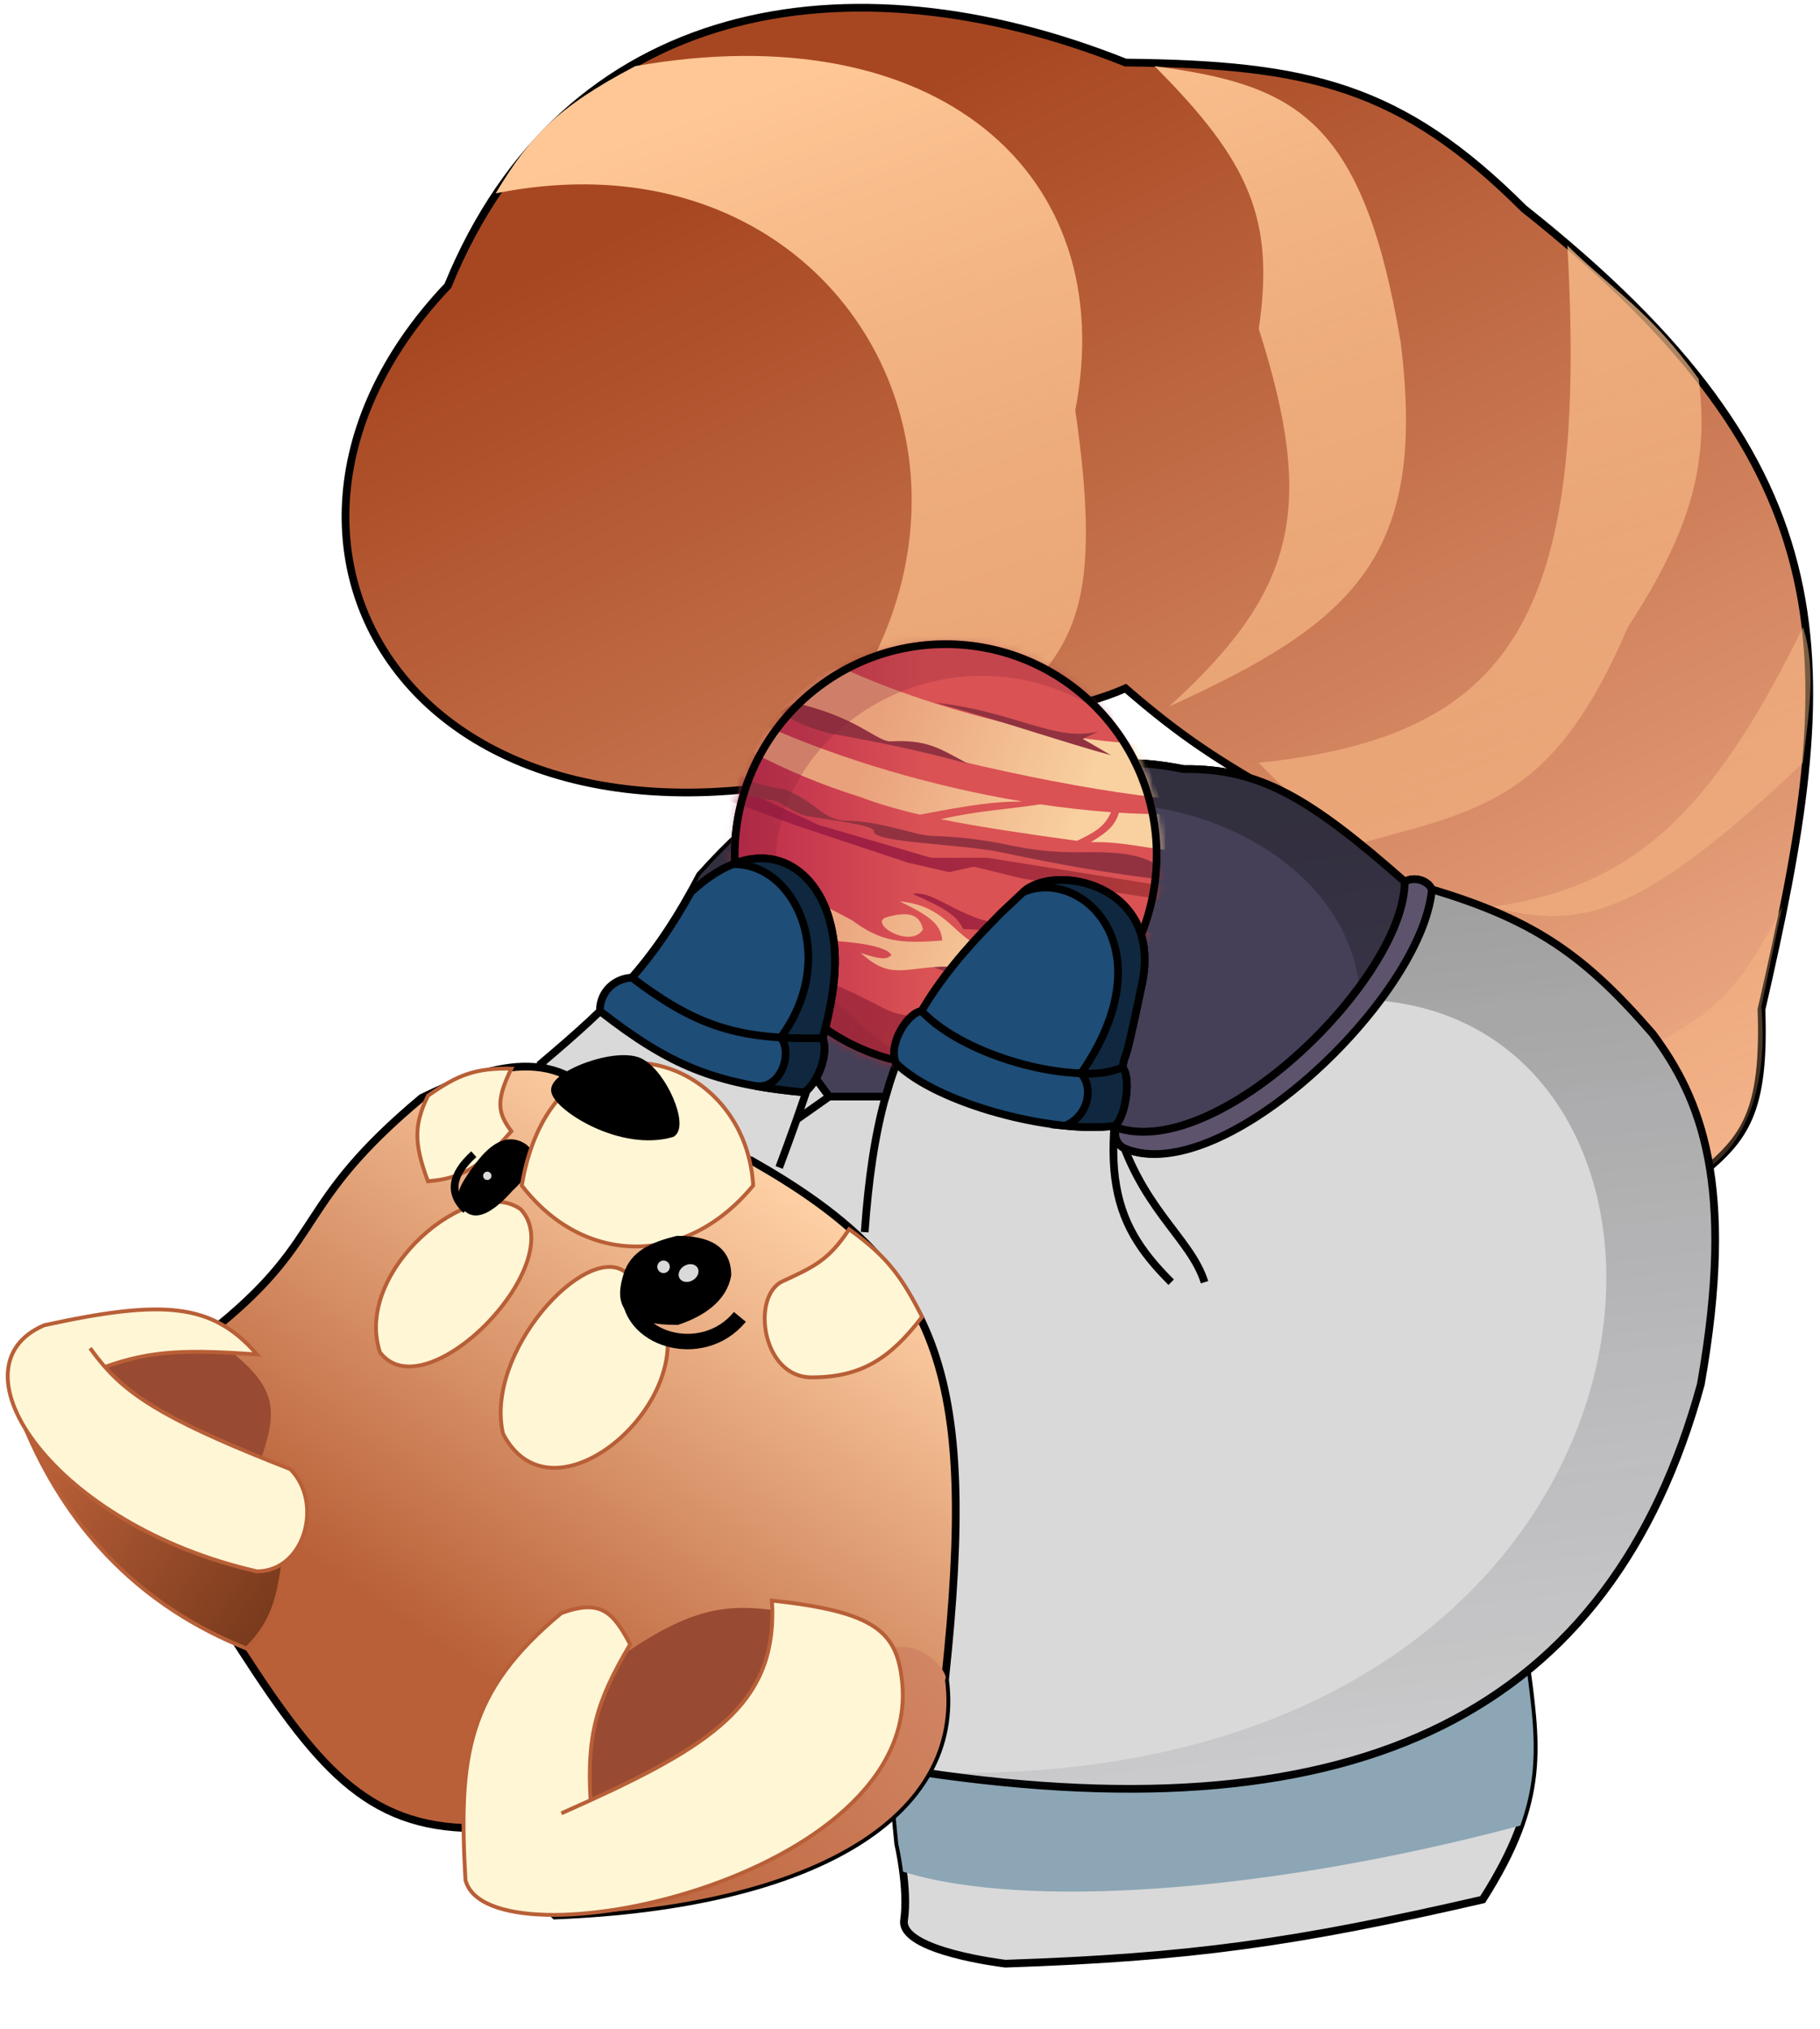 <svg width="236" height="263" viewBox="0 0 236 263" fill="none" xmlns="http://www.w3.org/2000/svg">
<path d="M145.946 89.22C153.221 95.509 157.911 98.54 166.765 103.55L220.57 152.217C226.19 147.553 228.878 144.272 228.41 130.858C238.834 85.595 240.534 61.088 197.588 27.034C181.69 11.17 169.719 8.342 145.946 8.108C109.987 -6.222 73.216 -0.003 58.075 37.038C24.194 72.676 58.075 122.747 126.75 94.357C132.519 92.468 139.641 92.014 145.946 89.22Z" fill="url(#paint0_linear_1619_2422)" stroke="black"/>
<path d="M117.233 248.873C117.829 244.808 116.479 239.016 116.479 239.016L114.582 219.829L197.707 214.419C199.288 226.431 200.596 233.119 192.254 246.224C168.024 251.801 154.481 253.721 130.386 254.532C130.386 254.532 116.636 252.938 117.233 248.873Z" fill="#D9D9D9" stroke="black"/>
<path d="M114.582 219.828L197.707 214.418C198.853 223.131 199.857 229.043 197.138 236.633C163.892 245.481 132.59 247.454 117.105 242.61C116.839 240.558 116.479 239.015 116.479 239.015L114.582 219.828Z" fill="#8CA6B5"/>
<path d="M102.39 100.227C136.657 65.889 111.313 15.6 64.268 25.063C68.687 17.727 72.143 13.944 82.383 8.57C121.338 1.704 145.38 22.359 139.432 53.182C143.081 78.25 139.236 83.731 131.05 91.575C119.956 97.069 113.66 98.503 102.39 100.227Z" fill="url(#paint1_linear_1619_2422)"/>
<path d="M163.225 42.637C165.295 28.466 162.135 21.03 149.706 8.57C167.848 11.026 176.681 15.107 181.61 44.259C185.104 71.977 175.729 80.634 151.598 91.575C167.874 76.785 170.752 66.194 163.225 42.637Z" fill="url(#paint2_linear_1619_2422)"/>
<path d="M203.24 31.822C205.948 79.983 196.179 95.412 163.225 98.875C167.369 103.2 170.152 105.509 177.014 109.149C192.598 104.856 201.649 103.356 211.081 81.301C219.485 68.456 221.593 59.775 220.274 49.126C214.057 40.397 209.247 37.701 203.24 31.822Z" fill="url(#paint3_linear_1619_2422)"/>
<path d="M233.792 81.301C221.977 105.439 211.742 114.988 193.506 117.531C204.872 120.631 212.7 118.908 233.792 98.875C234.502 92.674 235.575 86.771 233.792 81.301Z" fill="url(#paint4_linear_1619_2422)"/>
<path d="M231.089 117.531C226.607 126.051 224.319 130.096 215.407 134.835L221.625 151.328C227.303 147.272 229.196 138.89 228.385 130.509L231.089 117.531Z" fill="url(#paint5_linear_1619_2422)"/>
<path d="M220.544 179.447C208.918 221.896 176.473 238.118 119.694 229.737L70.216 137.81C79.411 130.059 84.311 125.14 89.596 115.639C89.983 114.943 90.371 114.223 90.764 113.476C105.812 96.655 114.516 98.193 130.239 109.15C137.677 99.5 142.812 97.601 153.491 99.687C163.299 99.587 169.705 103.332 182.151 114.287C198.104 118.572 204.904 123.141 214.325 134.024C220.544 142.406 225.14 153.491 220.544 179.447Z" fill="#D9D9D9"/>
<path d="M130.239 109.15C137.677 99.5 142.812 97.601 153.491 99.687C163.299 99.587 169.705 103.332 182.151 114.287C198.104 118.572 204.904 123.141 214.325 134.024C220.544 142.406 225.14 153.491 220.544 179.447C208.918 221.896 176.473 238.118 119.694 229.737L70.216 137.81C79.411 130.059 84.311 125.14 89.596 115.639M130.239 109.15C114.516 98.193 105.812 96.655 90.764 113.476C90.371 114.223 89.983 114.943 89.596 115.639M130.239 109.15C128.633 112.825 128.502 115.044 129.008 119.154M144.569 145.11C147.777 156.716 154.302 160.251 156.195 166.199M112.124 159.71C112.618 152.786 113.445 147.105 114.831 142.135M151.869 166.199C143.85 158.213 141.761 151.118 148.084 127.535C146.897 116.897 144.61 112.944 132.672 115.639C131.373 116.837 130.154 118.005 129.008 119.154M89.596 115.639C98.335 107.528 105.448 111.854 107.527 119.154C108.948 124.14 108.404 129.469 105.318 139.161M101.038 151.328C101.871 149.099 102.626 147.032 103.307 145.11M129.008 119.154C121.613 126.572 117.321 133.205 114.831 142.135M103.307 145.11L107.527 142.135M103.307 145.11C104.069 142.955 104.738 140.981 105.318 139.161M107.527 142.135L105.318 139.161M107.527 142.135H114.831" stroke="black"/>
<path d="M153.491 99.687C163.299 99.587 169.705 103.332 182.151 114.287C183.503 113.476 185.395 114.287 185.666 115.368C184.043 128.346 158.628 154.032 145.921 148.895C144.747 148.42 144.298 147.002 144.839 146.191L142.135 139.161L148.084 127.535C146.897 116.897 144.61 112.944 132.672 115.639C131.373 116.837 130.154 118.005 129.008 119.154C128.502 115.044 128.632 112.825 130.239 109.15C137.676 99.5 142.812 97.601 153.491 99.687Z" fill="#454057"/>
<path d="M182.151 114.287C169.705 103.332 163.299 99.587 153.491 99.687C142.812 97.601 137.676 99.5 130.239 109.15C128.632 112.825 128.502 115.044 129.008 119.154C130.154 118.005 131.373 116.837 132.672 115.639C144.61 112.944 146.897 116.897 148.084 127.535L142.135 139.161L144.839 146.191M182.151 114.287C182.151 126.724 158.087 150.517 144.839 146.191M182.151 114.287C183.503 113.476 185.395 114.287 185.666 115.368C184.043 128.346 158.628 154.032 145.921 148.895C144.747 148.42 144.298 147.002 144.839 146.191" stroke="black"/>
<path d="M220.544 179.447C208.918 221.896 176.473 238.118 119.694 229.737C220.544 232.981 227.844 134.024 178.906 129.698C178.606 128.072 178.084 127.526 176.202 127.535C173.651 107.257 142.551 97.843 130.239 109.15C137.677 99.5 142.812 97.601 153.491 99.687C163.3 99.587 169.705 103.332 182.151 114.287C198.104 118.572 204.904 123.141 214.325 134.024C220.544 142.406 225.14 153.491 220.544 179.447Z" fill="url(#paint6_linear_1619_2422)" fill-opacity="0.3"/>
<path d="M182.151 114.286C182.151 126.724 158.087 150.516 144.839 146.19C144.298 147.002 144.746 148.42 145.921 148.894C158.628 154.031 184.314 129.427 185.666 115.368C185.395 114.286 183.503 113.475 182.151 114.286Z" fill="#5E536C" stroke="black"/>
<path d="M90.764 113.476C105.812 96.654 114.516 98.193 130.239 109.15C128.633 112.825 128.502 115.044 129.008 119.154C121.613 126.572 117.321 133.205 114.831 142.135H107.528L105.318 139.161C108.404 129.469 108.948 124.14 107.528 119.154C105.448 111.853 98.335 107.527 89.596 115.639C89.983 114.943 90.372 114.223 90.764 113.476Z" fill="#454057"/>
<path d="M132.672 115.639C131.373 116.837 130.154 118.005 129.008 119.154M129.008 119.154C128.502 115.044 128.633 112.825 130.239 109.15C114.516 98.193 105.812 96.654 90.764 113.476C90.372 114.223 89.983 114.943 89.596 115.639C98.335 107.527 105.448 111.853 107.528 119.154C108.948 124.14 108.404 129.469 105.318 139.161L107.528 142.135H114.831C117.321 133.205 121.613 126.572 129.008 119.154Z" stroke="black"/>
<path d="M90.764 113.476C105.812 96.654 114.516 98.193 130.239 109.15C129.153 111.633 128.742 113.452 128.745 115.639C115.773 106.899 107.528 105.094 104.214 113.476C100.85 110.365 95.608 110.059 89.596 115.639C89.983 114.943 90.372 114.223 90.764 113.476Z" fill="#322F3F"/>
<path d="M108.879 117.531C104.581 123.094 96.287 124.994 92.927 122.398C89.567 119.802 92.116 113.746 97.465 108.947C103.451 103.576 106.871 102.227 110.231 104.823C113.591 107.419 113.177 111.969 108.879 117.531Z" fill="#70698C"/>
<path d="M145.109 115.368C142.921 122.048 136.921 127.205 132.886 125.884C132.672 125.372 128.726 117.902 131.591 111.312C134.294 105.094 139.274 102.209 143.309 103.531C145.92 104.823 147.297 108.688 145.109 115.368Z" fill="#70698C"/>
<circle cx="122.628" cy="110.861" r="27.861" fill="url(#paint7_linear_1619_2422)"/>
<mask id="mask0_1619_2422" style="mask-type:alpha" maskUnits="userSpaceOnUse" x="94" y="83" width="57" height="56">
<circle cx="122.628" cy="110.861" r="27.861" fill="#D9D9D9"/>
</mask>
<g mask="url(#mask0_1619_2422)">
<path d="M114.732 130.762C107.382 126.949 103.946 125.706 98.812 124.792L97.849 127.809L102.471 136.604L126.48 142.446L136.495 135.063C135.339 133.779 132.065 135.469 130.974 135.063C119.419 130.762 117.878 132.394 114.732 130.762Z" fill="url(#paint8_linear_1619_2422)"/>
<path d="M136.11 127.809C138.932 129.956 140.495 130.636 143.235 130.634L145.739 128.13L138.613 126.525L125.004 123.893L120.895 125.305C126.856 127.517 129.988 128.655 131.231 128.579C134.055 128.451 135.211 127.296 136.11 127.809Z" fill="#923446"/>
<path d="M102.856 114.585C104.245 115.493 104.786 116.048 105.488 117.088L95.473 114.585L92.97 109.513C96.393 111.609 98.212 112.811 102.856 114.585Z" fill="#923446"/>
<path d="M146.317 96.289C138.677 95.968 122.574 92.69 109.083 86.531L106.579 87.109L100.673 92.309C119.547 97.829 136.495 101.81 150.361 103.415L147.922 96.61L146.317 96.289Z" fill="url(#paint9_linear_1619_2422)"/>
<path d="M151.067 110.155V105.533C149.112 105.533 147.117 105.468 145.097 105.344C144.612 106.829 143.943 107.665 141.438 109.168C144.852 109.052 147.611 109.742 151.067 110.155Z" fill="url(#paint10_linear_1619_2422)"/>
<path d="M99.454 94.17L97.528 97.508C102.063 99.841 106.422 101.711 111.587 103.32C113.93 104.203 116.45 104.938 119.29 105.596C125.974 104.311 129.019 103.882 132.579 103.892C120.756 101.925 108.928 98.362 99.454 94.17Z" fill="url(#paint11_linear_1619_2422)"/>
<path d="M121.665 125.313C126.608 124.999 134.055 128.323 145.354 128.323L147.344 125.049C141.039 125.132 131.68 123.701 127.764 122.802C123.848 121.903 123.013 117.409 116.658 116.832C120.687 118.772 122.043 119.879 122.179 121.903C116.646 122.393 114.034 121.93 110.559 119.335C104.536 116.031 100.862 114.695 93.997 112.851L92.777 117.987C92.777 117.987 98.362 121.518 106.964 121.903C115.567 122.288 115.567 123.829 115.567 123.829C114.92 124.41 114.066 124.348 111.587 123.508C115.246 126.782 116.722 125.626 121.665 125.313Z" fill="url(#paint12_linear_1619_2422)"/>
<path d="M114.989 118.886C117.493 118.18 119.249 118.302 119.675 120.491C118.006 123.059 112.485 119.592 114.989 118.886Z" fill="url(#paint13_linear_1619_2422)"/>
<path d="M106.643 129.607C105.853 128.28 104.076 128.066 104.332 130.441C105.36 132.239 106.959 132.072 107.299 131.918C107.621 131.772 107.299 131.083 106.643 129.607Z" fill="url(#paint14_linear_1619_2422)"/>
<path d="M134.89 104.257C130.332 104.955 127.157 105.027 121.986 106.181C126.783 107.156 132.481 107.998 139.64 108.99C142.194 107.796 143.291 107.023 144.07 105.276C141.049 105.06 137.975 104.715 134.89 104.257Z" fill="url(#paint15_linear_1619_2422)"/>
<path d="M132.001 119.913L149.527 120.876L148.885 123.187C136.944 121.903 131.359 120.619 124.875 120.426C124.118 118.694 122.507 117.691 118.327 115.868C121.473 115.291 124.875 119.913 132.001 119.913Z" fill="url(#paint16_linear_1619_2422)"/>
<path d="M132.579 113.878L151.003 116.639L151.709 114.97L128.021 111.182H120.702L106.194 106.945L94.96 101.745L94.254 103.671L103.049 106.945L117.749 111.824L123.078 113.044L126.288 112.338L132.579 113.878Z" fill="url(#paint17_linear_1619_2422)"/>
<path d="M142.401 94.812C136.816 96.225 131.744 92.244 121.344 91.089C130.35 93.597 138.549 96.417 144.07 97.894L140.411 95.775L142.401 94.812Z" fill="#923240"/>
<path d="M115.374 96.096C113.512 95.968 111.009 92.886 102.984 91.089L101.058 92.309C103.236 93.619 104.714 94.291 107.606 95.069C114.76 96.344 118.69 97.189 125.517 98.985C121.768 97.003 120.317 95.839 115.374 96.096Z" fill="#923240"/>
<path d="M139.319 110.476C145.085 110.382 147.86 110.606 150.489 112.402L151.003 114.071C142.724 113.027 138.087 112.204 129.818 110.476C124.554 109.376 113.32 109.256 113.32 107.78C113.356 107.089 110.375 106.666 105.488 105.918C104.104 105.74 103.253 105.414 101.572 104.313C99.66 103.086 99.518 104.313 95.152 102.323L95.923 100.333C97.145 101.297 98.298 101.755 101.765 102.323C105.681 103.864 106.515 106.047 109.34 106.368C114.411 106.368 118.584 108.358 121.152 108.358C124.352 108.5 126.165 108.692 129.433 109.256C133.306 110.074 135.473 110.423 139.319 110.476Z" fill="#923240"/>
<path d="M119.804 138.658C76.535 113.172 115.823 72.408 144.455 93.4L141.694 83.578L116.401 79.213L93.997 93.4L88.604 128.451L105.295 138.658H119.804Z" fill="#831F37" fill-opacity="0.26"/>
</g>
<circle cx="122.628" cy="110.861" r="27.361" stroke="black"/>
<path d="M89.596 115.638C98.335 107.527 105.448 111.853 107.528 119.153C108.706 123.29 108.533 127.662 106.677 134.565C107.528 136.728 105.905 140.513 104.283 141.594C92.672 140.509 86.893 138.152 77.786 131.05C77.786 128.346 79.914 126.784 81.953 126.724C84.736 123.525 87.124 120.083 89.596 115.638Z" fill="#1E4D77"/>
<path d="M81.953 126.724C84.736 123.525 87.124 120.083 89.596 115.638C98.335 107.527 105.448 111.853 107.528 119.153C108.706 123.29 108.533 127.662 106.677 134.565M81.953 126.724C90.373 133.108 95.798 134.794 106.677 134.565M81.953 126.724C79.914 126.784 77.786 128.346 77.786 131.05C86.893 138.152 92.672 140.509 104.283 141.594C105.905 140.513 107.528 136.728 106.677 134.565" stroke="black"/>
<path d="M107.527 119.153C108.706 123.29 108.532 127.662 106.677 134.565C107.527 136.728 105.905 140.513 104.283 141.594C101.982 141.379 99.909 141.114 97.995 140.772C101.239 141.262 102.861 136.457 101.239 134.483C108.81 124.29 103.238 111.843 95.02 112.018C101.185 109.545 105.899 113.437 107.527 119.153Z" fill="#0F283F"/>
<path d="M106.677 134.565C108.532 127.662 108.706 123.29 107.527 119.153C105.899 113.437 101.185 109.545 95.02 112.018C103.238 111.843 108.81 124.29 101.239 134.483M106.677 134.565C107.527 136.728 105.905 140.513 104.283 141.594C101.982 141.379 99.909 141.114 97.995 140.772C101.239 141.262 102.861 136.457 101.239 134.483M106.677 134.565C104.702 134.606 102.906 134.585 101.239 134.483" stroke="black"/>
<path d="M132.672 115.638C136.728 111.853 150.787 114.557 148.084 127.535C145.38 140.512 146.154 135.175 145.551 138.35C146.732 139.701 145.92 144.838 144.569 145.92C136.457 147.001 121.487 143.059 116.179 137.809C115.098 135.375 117.692 131.265 119.49 131.049C121.886 126.986 124.988 123.186 129.008 119.153C130.154 118.004 128.617 119.423 132.672 115.638Z" fill="#1E4D77"/>
<path d="M119.49 131.049C121.886 126.986 124.988 123.186 129.008 119.153C130.154 118.004 128.617 119.423 132.672 115.638C136.728 111.853 150.787 114.557 148.084 127.535C145.38 140.512 146.154 135.175 145.551 138.35M119.49 131.049C125.372 137.268 139.972 140.783 145.551 138.35M119.49 131.049C117.692 131.265 115.098 135.375 116.179 137.809C121.487 143.059 136.457 147.001 144.569 145.92C145.92 144.838 146.732 139.701 145.551 138.35" stroke="black"/>
<path d="M132.672 115.638C136.728 111.853 150.787 114.557 148.084 127.535C145.38 140.512 146.154 135.175 145.551 138.35C146.732 139.701 145.921 144.838 144.569 145.92C142.719 146.167 140.512 146.152 138.144 145.92C141.255 144.568 141.795 140.836 140.173 139.161C151.529 122.721 140.173 112.394 132.672 115.638Z" fill="#0F283F"/>
<path d="M145.551 138.35C146.154 135.175 145.38 140.512 148.084 127.535C150.787 114.557 136.728 111.853 132.672 115.638C140.173 112.394 151.529 122.721 140.173 139.161M145.551 138.35C146.732 139.701 145.921 144.838 144.569 145.92C142.719 146.167 140.512 146.152 138.144 145.92C141.255 144.568 141.795 140.836 140.173 139.161M145.551 138.35C144.146 138.962 142.439 139.251 140.173 139.161" stroke="black"/>
<path d="M60.087 236.934C46.652 236.329 40.275 228.022 29.264 210.708L28.578 171.606C42.367 160.25 38.187 156.092 54.679 142.303C64.531 137.501 73.55 135.228 79.824 145.548L97.399 150.414C121.818 164.241 126.869 177.452 122.543 217.738C124.812 235.194 105.78 246.938 71.984 248.29L60.087 236.934Z" fill="url(#paint18_linear_1619_2422)" stroke="black"/>
<path d="M71.984 248.29C105.78 246.938 124.812 235.194 122.544 217.738C123.23 217.055 119.771 212.498 115.514 213.682L71.984 248.29Z" fill="url(#paint19_linear_1619_2422)"/>
<path d="M33.32 189.889C35.753 182.859 36.024 180.155 28.994 174.748L11.42 172.855L9.257 178.803L33.32 189.889Z" fill="#984A32"/>
<path d="M101.184 209.085C93.744 207.94 89.133 208.798 79.284 215.845L73.876 219.9L70.632 239.097L95.236 236.664L101.184 209.085Z" fill="#984A32"/>
<path d="M33.32 189.889C35.753 182.859 36.024 180.155 28.994 174.748L11.42 172.855L9.257 178.803L33.32 189.889Z" stroke="#984A32" stroke-width="0.5"/>
<path d="M101.184 209.085C93.744 207.94 89.133 208.798 79.284 215.845L73.876 219.9L70.632 239.097L95.236 236.664L101.184 209.085Z" stroke="#984A32" stroke-width="0.5"/>
<path d="M31.968 213.682C18.568 208.321 9.257 198.811 3.579 185.833L37.105 200.433C36.197 205.586 36.194 209.562 31.968 213.682Z" fill="url(#paint20_linear_1619_2422)" stroke="#B85F37" stroke-width="0.5"/>
<path d="M119.569 170.692C116.946 165.527 115.08 162.9 110.106 159.336C107.42 163.398 105.51 164.203 101.454 166.096C97.399 167.988 98.751 178.533 105.24 178.533C111.728 178.533 115.451 176.057 119.569 170.692Z" fill="#FFF6D5"/>
<path d="M65.224 185.833C62.791 175.289 75.894 161.061 81.031 164.846C83.658 166.483 85.239 168.501 86.01 170.679L82.383 169.983L84.275 172.417L86.571 173.498C87.207 184.535 71.081 197.128 65.224 185.833Z" fill="#FFF6D5"/>
<path d="M67.512 156.735C61.023 152.139 45.757 164.744 49.272 175.289C55.22 183.129 74.126 163.765 67.512 156.735Z" fill="#FFF6D5"/>
<path d="M66.306 138.518C61.705 138.419 59.365 139.293 55.491 142.033C53.703 145.722 53.621 148.119 55.491 153.118C59.744 152.751 62.116 151.472 66.306 146.629C64.611 144.358 64.205 142.796 66.306 138.518Z" fill="#FFF6D5"/>
<path d="M119.569 170.692C116.946 165.527 115.08 162.9 110.106 159.336C107.42 163.398 105.51 164.203 101.454 166.096C97.399 167.988 98.751 178.533 105.24 178.533C111.728 178.533 115.451 176.057 119.569 170.692Z" stroke="#B85F37" stroke-width="0.5"/>
<path d="M65.224 185.833C62.791 175.289 75.894 161.061 81.031 164.846C83.658 166.483 85.239 168.501 86.01 170.679L82.383 169.983L84.275 172.417L86.571 173.498C87.207 184.535 71.081 197.128 65.224 185.833Z" stroke="#B85F37" stroke-width="0.5"/>
<path d="M67.512 156.735C61.023 152.139 45.757 164.744 49.272 175.289C55.22 183.129 74.126 163.765 67.512 156.735Z" stroke="#B85F37" stroke-width="0.5"/>
<path d="M66.306 138.518C61.705 138.419 59.365 139.293 55.491 142.033C53.703 145.722 53.621 148.119 55.491 153.118C59.744 152.751 62.116 151.472 66.306 146.629C64.611 144.358 64.205 142.796 66.306 138.518Z" stroke="#B85F37" stroke-width="0.5"/>
<path d="M66.487 154.306C63.673 157.488 61.742 158.104 60.429 157.117C58.323 155.532 59.669 153.475 61.734 150.731C63.798 147.986 65.717 147.218 67.459 147.924C70.121 149.004 69.351 151.709 66.487 154.306Z" fill="black"/>
<path d="M60.429 156.846C58.194 154.74 58.465 152.307 61.439 149.603" stroke="black"/>
<circle cx="63.186" cy="152.409" r="0.541" fill="#D9D9D9"/>
<path d="M67.657 153.659C75.769 164.203 89.017 164.203 97.669 153.659C96.588 135.544 71.713 129.595 67.657 153.659Z" fill="#FFF6D5" stroke="#B96038" stroke-width="0.5"/>
<path d="M87.124 146.899C80.635 148.792 72.524 143.655 71.984 141.492C71.443 139.329 80.095 136.085 83.069 137.707C86.043 139.329 88.747 145.818 87.124 146.899Z" fill="black" stroke="black"/>
<path d="M94.318 165.285C93.777 168.259 91.074 170.151 87.829 171.233C82.012 171.233 80.712 169.516 80.928 167.177C80.983 166.581 81.137 165.944 81.34 165.285C82.172 162.581 84.585 161.499 87.829 160.688C91.885 160.688 94.318 161.999 94.318 165.285Z" fill="black"/>
<path d="M94.318 165.285C93.777 168.259 91.074 170.151 87.829 171.233C82.012 171.233 80.712 169.516 80.928 167.177C80.983 166.581 81.137 165.944 81.34 165.285C82.172 162.581 84.585 161.499 87.829 160.688C91.885 160.688 94.318 161.999 94.318 165.285Z" stroke="black"/>
<path d="M81.611 166.907C81.07 173.667 91.074 176.641 95.94 170.693" stroke="black" stroke-width="2"/>
<circle cx="86.043" cy="164.203" r="0.811" fill="#D9D9D9"/>
<ellipse cx="89.287" cy="165.014" rx="1.352" ry="1.081" transform="rotate(-30.243 89.287 165.014)" fill="#D9D9D9"/>
<path d="M37.646 190.43C41.972 194.756 39.539 203.678 33.32 203.678C7.094 197.73 -6.966 177.182 5.742 171.774C21.171 168.405 27.555 168.874 33.32 175.559C24.349 174.941 19.727 174.994 13.606 177.182C17.257 181.322 22.624 184.571 37.646 190.43Z" fill="#FFF6D5"/>
<path d="M76.58 233.339C93.389 225.643 100.841 220.097 100.102 207.464C113.574 208.922 116.324 211.519 116.979 218.008C119.569 243.694 63.332 255.32 60.357 243.694C59.426 227.514 60.583 219.216 72.795 209.086C77.826 207.267 79.464 208.848 81.717 213.141C77.323 220.522 76.083 224.92 76.58 233.339Z" fill="#FFF6D5"/>
<path d="M11.69 174.748C12.303 175.606 12.925 176.409 13.606 177.182M13.606 177.182C17.257 181.322 22.624 184.571 37.646 190.43C41.972 194.756 39.539 203.678 33.32 203.678C7.094 197.73 -6.966 177.182 5.742 171.774C21.171 168.405 27.555 168.874 33.32 175.559C24.349 174.941 19.727 174.994 13.606 177.182ZM72.795 235.042C74.105 234.461 75.367 233.894 76.58 233.339M76.58 233.339C93.389 225.643 100.841 220.097 100.102 207.464C113.574 208.922 116.324 211.519 116.979 218.008C119.569 243.694 63.332 255.32 60.357 243.694C59.426 227.514 60.583 219.216 72.795 209.086C77.826 207.267 79.464 208.848 81.717 213.141C77.323 220.522 76.083 224.92 76.58 233.339Z" stroke="#B85F37" stroke-width="0.5"/>
<defs>
<linearGradient id="paint0_linear_1619_2422" x1="139.705" y1="1" x2="227.574" y2="179.988" gradientUnits="userSpaceOnUse">
<stop stop-color="#A74721"/>
<stop offset="1" stop-color="#FCC09B"/>
</linearGradient>
<linearGradient id="paint1_linear_1619_2422" x1="131.591" y1="-0.352" x2="209.188" y2="209.458" gradientUnits="userSpaceOnUse">
<stop stop-color="#FFC796"/>
<stop offset="1" stop-color="#FEBC81" stop-opacity="0"/>
</linearGradient>
<linearGradient id="paint2_linear_1619_2422" x1="131.591" y1="-0.352" x2="209.188" y2="209.458" gradientUnits="userSpaceOnUse">
<stop stop-color="#FFC796"/>
<stop offset="1" stop-color="#FEBC81" stop-opacity="0"/>
</linearGradient>
<linearGradient id="paint3_linear_1619_2422" x1="131.591" y1="-0.352" x2="209.188" y2="209.458" gradientUnits="userSpaceOnUse">
<stop stop-color="#FFC796"/>
<stop offset="1" stop-color="#FEBC81" stop-opacity="0"/>
</linearGradient>
<linearGradient id="paint4_linear_1619_2422" x1="131.591" y1="-0.352" x2="209.188" y2="209.458" gradientUnits="userSpaceOnUse">
<stop stop-color="#FFC796"/>
<stop offset="1" stop-color="#FEBC81" stop-opacity="0"/>
</linearGradient>
<linearGradient id="paint5_linear_1619_2422" x1="131.591" y1="-0.352" x2="209.188" y2="209.458" gradientUnits="userSpaceOnUse">
<stop stop-color="#FFC796"/>
<stop offset="1" stop-color="#FEBC81" stop-opacity="0"/>
</linearGradient>
<linearGradient id="paint6_linear_1619_2422" x1="155.314" y1="86.709" x2="171.955" y2="232.13" gradientUnits="userSpaceOnUse">
<stop offset="0.132" stop-color="#050505"/>
<stop offset="1" stop-color="#322E40" stop-opacity="0.29"/>
</linearGradient>
<linearGradient id="paint7_linear_1619_2422" x1="94.254" y1="110.861" x2="119.932" y2="110.861" gradientUnits="userSpaceOnUse">
<stop stop-color="#BB2A4B"/>
<stop offset="0.997" stop-color="#DA5254"/>
</linearGradient>
<linearGradient id="paint8_linear_1619_2422" x1="105.039" y1="129.799" x2="129.562" y2="137.246" gradientUnits="userSpaceOnUse">
<stop stop-color="#A4293E"/>
<stop offset="1" stop-color="#A9343C"/>
</linearGradient>
<linearGradient id="paint9_linear_1619_2422" x1="114.09" y1="92.758" x2="141.759" y2="102.323" gradientUnits="userSpaceOnUse">
<stop stop-color="#E9A17B"/>
<stop offset="1" stop-color="#F9D1A0"/>
</linearGradient>
<linearGradient id="paint10_linear_1619_2422" x1="114.09" y1="92.758" x2="141.759" y2="102.323" gradientUnits="userSpaceOnUse">
<stop stop-color="#E9A17B"/>
<stop offset="1" stop-color="#F9D1A0"/>
</linearGradient>
<linearGradient id="paint11_linear_1619_2422" x1="114.09" y1="92.758" x2="141.759" y2="102.323" gradientUnits="userSpaceOnUse">
<stop stop-color="#E9A17B"/>
<stop offset="1" stop-color="#F9D1A0"/>
</linearGradient>
<linearGradient id="paint12_linear_1619_2422" x1="114.09" y1="92.758" x2="141.759" y2="102.323" gradientUnits="userSpaceOnUse">
<stop stop-color="#E9A17B"/>
<stop offset="1" stop-color="#F9D1A0"/>
</linearGradient>
<linearGradient id="paint13_linear_1619_2422" x1="114.09" y1="92.758" x2="141.759" y2="102.323" gradientUnits="userSpaceOnUse">
<stop stop-color="#E9A17B"/>
<stop offset="1" stop-color="#F9D1A0"/>
</linearGradient>
<linearGradient id="paint14_linear_1619_2422" x1="114.09" y1="92.758" x2="141.759" y2="102.323" gradientUnits="userSpaceOnUse">
<stop stop-color="#E9A17B"/>
<stop offset="1" stop-color="#F9D1A0"/>
</linearGradient>
<linearGradient id="paint15_linear_1619_2422" x1="114.09" y1="92.758" x2="141.759" y2="102.323" gradientUnits="userSpaceOnUse">
<stop stop-color="#E9A17B"/>
<stop offset="1" stop-color="#F9D1A0"/>
</linearGradient>
<linearGradient id="paint16_linear_1619_2422" x1="113.384" y1="116.96" x2="145.482" y2="110.027" gradientUnits="userSpaceOnUse">
<stop stop-color="#A01F45"/>
<stop offset="1" stop-color="#AC3839"/>
</linearGradient>
<linearGradient id="paint17_linear_1619_2422" x1="113.384" y1="116.96" x2="145.482" y2="110.027" gradientUnits="userSpaceOnUse">
<stop stop-color="#A01F45"/>
<stop offset="1" stop-color="#AC3839"/>
</linearGradient>
<linearGradient id="paint18_linear_1619_2422" x1="92.532" y1="148.251" x2="50.894" y2="209.356" gradientUnits="userSpaceOnUse">
<stop stop-color="#FECFA4"/>
<stop offset="1" stop-color="#B96038"/>
</linearGradient>
<linearGradient id="paint19_linear_1619_2422" x1="120.651" y1="213.141" x2="71.713" y2="251.264" gradientUnits="userSpaceOnUse">
<stop stop-color="#D28664"/>
<stop offset="1" stop-color="#B96038"/>
</linearGradient>
<linearGradient id="paint20_linear_1619_2422" x1="6.553" y1="188.807" x2="36.024" y2="209.626" gradientUnits="userSpaceOnUse">
<stop stop-color="#B96038"/>
<stop offset="1" stop-color="#78391C"/>
</linearGradient>
</defs>
</svg>
